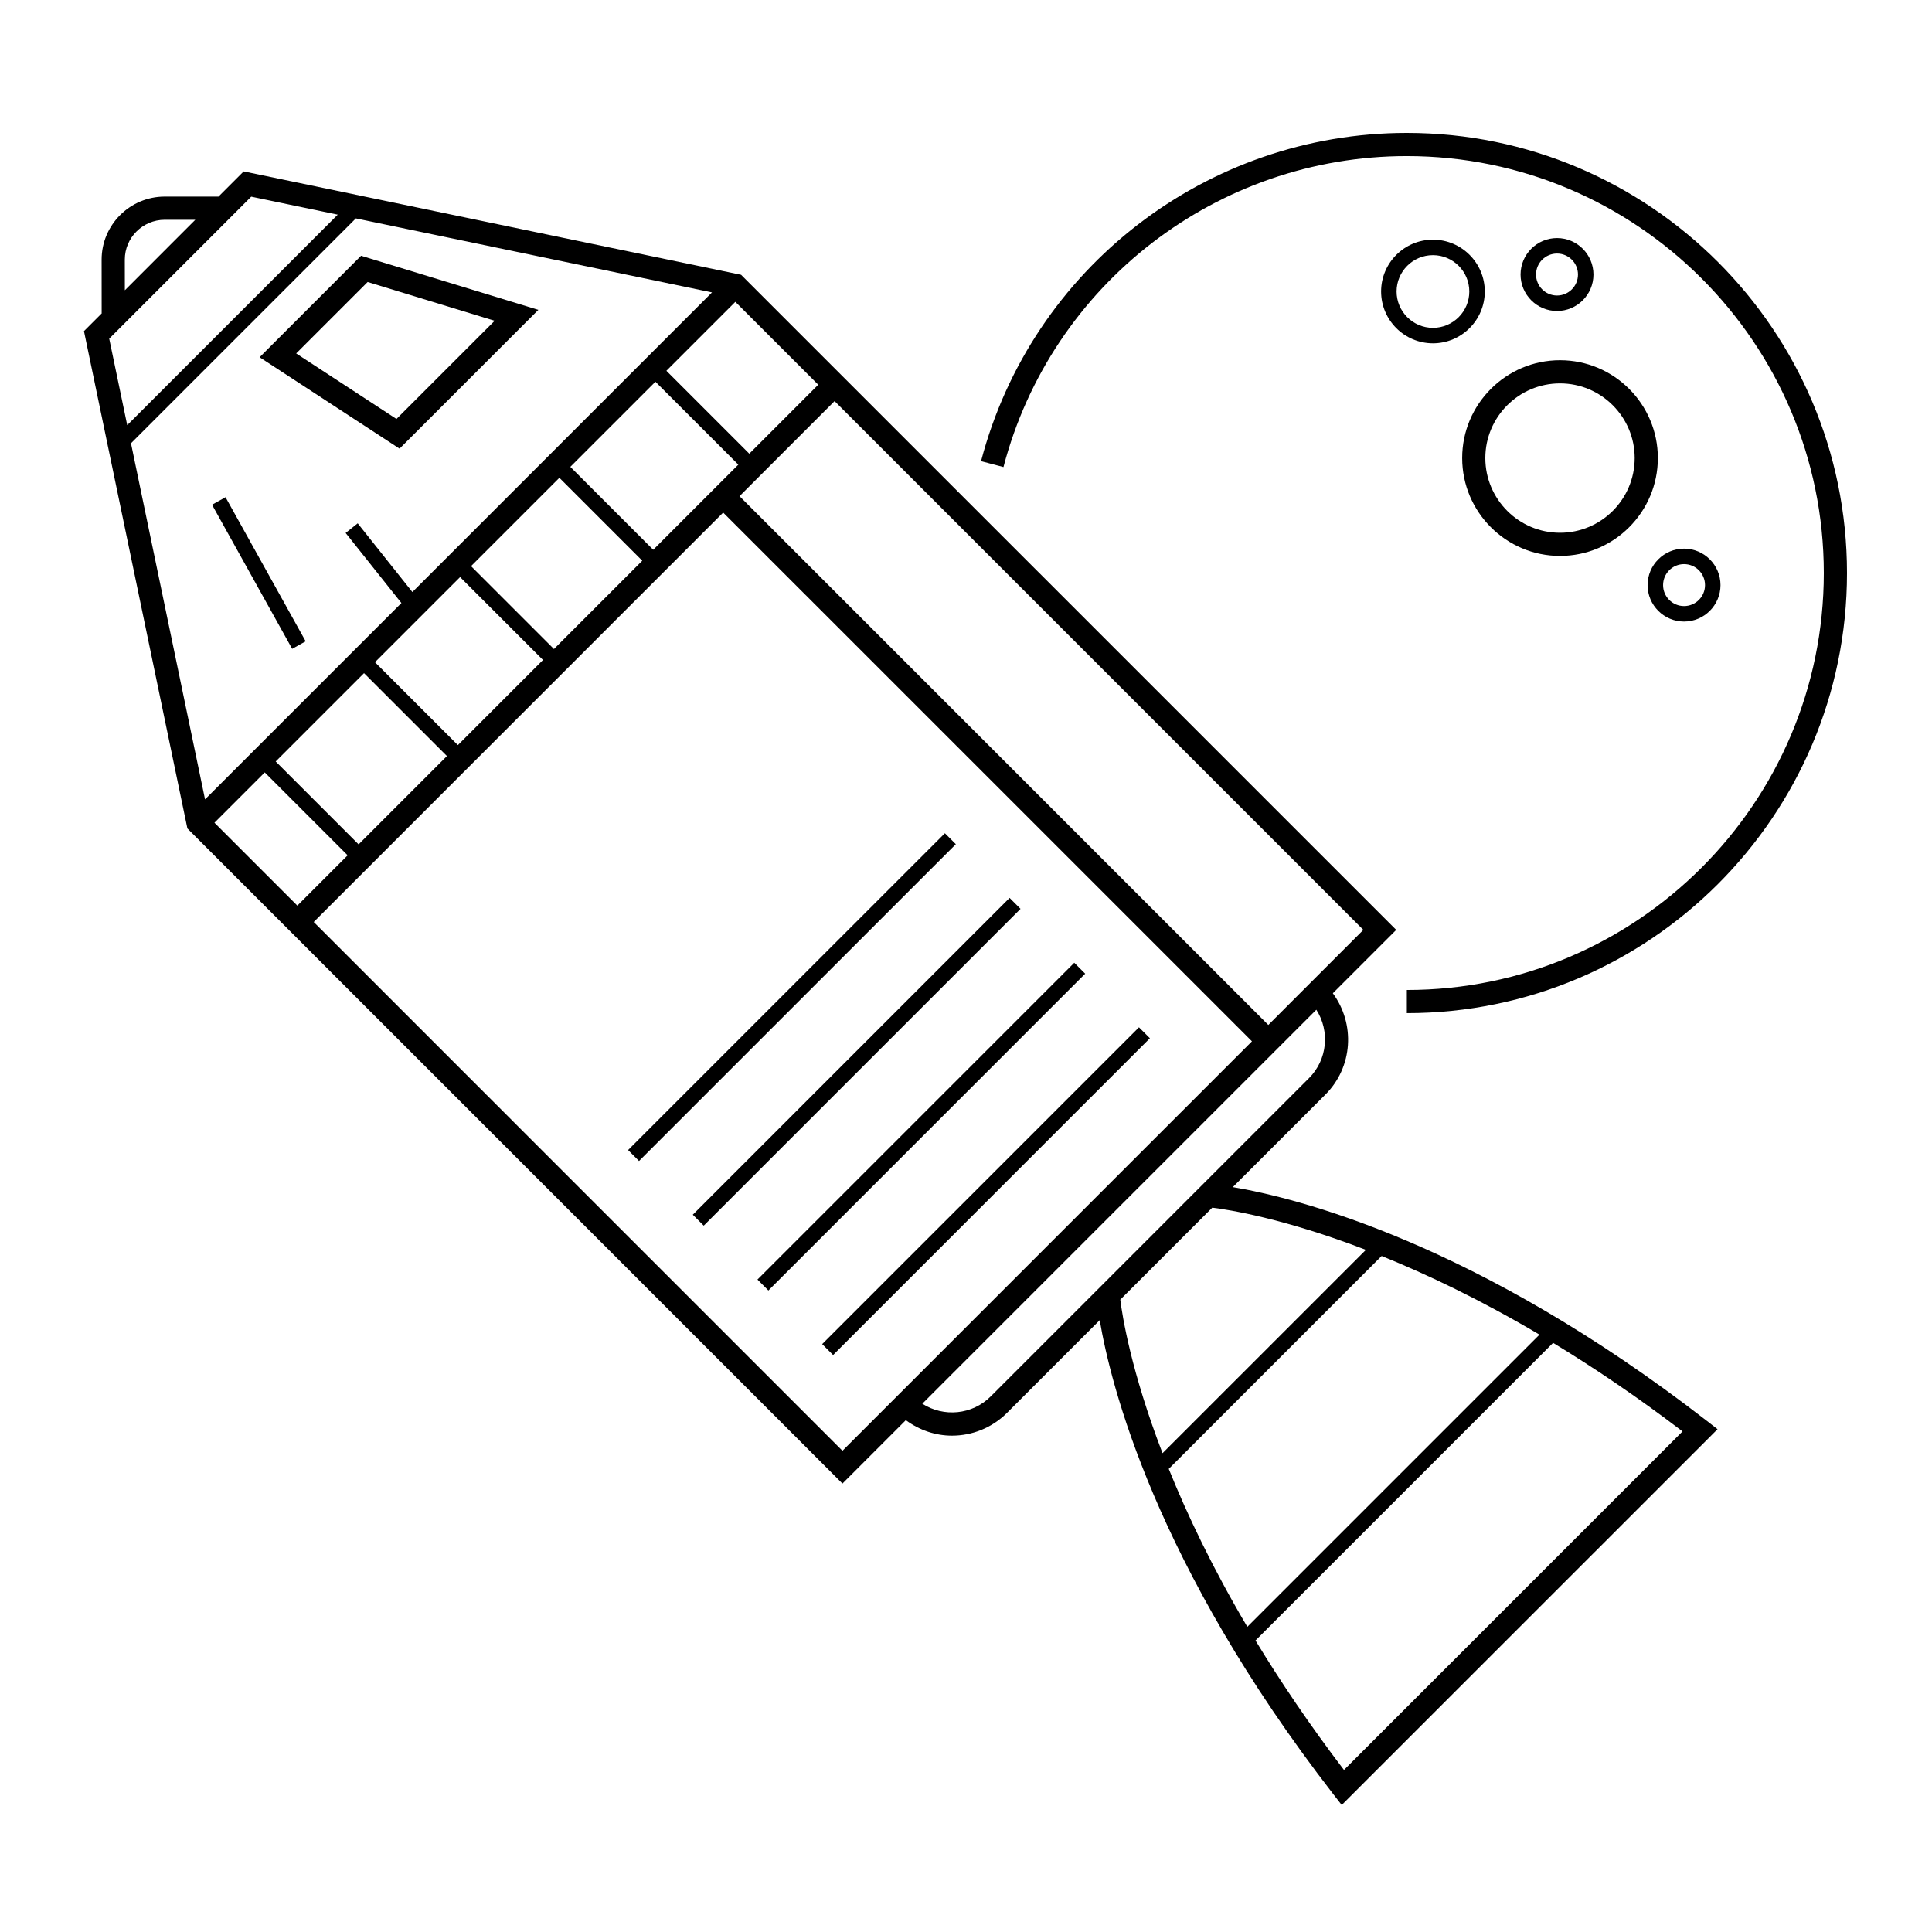 <?xml version="1.0" encoding="UTF-8"?> <svg xmlns="http://www.w3.org/2000/svg" xmlns:xlink="http://www.w3.org/1999/xlink" height="100px" width="100px" fill="#000000" x="0px" y="0px" viewBox="0 0 100 100" xml:space="preserve"> <g> <g> <path d="M75.682,23.709c0,2.793,2.271,5.065,5.064,5.065s5.064-2.272,5.064-5.065s-2.271-5.064-5.064-5.064 S75.682,20.916,75.682,23.709z M80.746,19.844c2.131,0,3.865,1.734,3.865,3.865c0,2.132-1.734,3.866-3.865,3.866 c-2.133,0-3.866-1.734-3.866-3.866C76.88,21.578,78.613,19.844,80.746,19.844z"></path> <path d="M74.17,12.405c-1.479,0-2.684,1.203-2.684,2.682s1.203,2.683,2.684,2.683c1.479,0,2.682-1.204,2.682-2.683 S75.648,12.405,74.17,12.405z M74.17,16.969c-1.038,0-1.883-0.844-1.883-1.882c0-1.037,0.845-1.881,1.883-1.881 c1.037,0,1.881,0.844,1.881,1.881C76.051,16.125,75.207,16.969,74.17,16.969z"></path> <path d="M82.477,14.21c0-1.041-0.846-1.888-1.886-1.888s-1.887,0.847-1.887,1.888c0,1.04,0.847,1.887,1.887,1.887 S82.477,15.25,82.477,14.21z M79.505,14.21c0-0.6,0.487-1.087,1.086-1.087s1.085,0.487,1.085,1.087 c0,0.599-0.486,1.086-1.085,1.086S79.505,14.809,79.505,14.21z"></path> <path d="M87.166,32.171c1.04,0,1.887-0.847,1.887-1.887s-0.847-1.887-1.887-1.887s-1.887,0.847-1.887,1.887 S86.126,32.171,87.166,32.171z M87.166,29.198c0.6,0,1.086,0.487,1.086,1.086c0,0.599-0.486,1.086-1.086,1.086 s-1.085-0.487-1.085-1.086C86.081,29.685,86.566,29.198,87.166,29.198z"></path> <path d="M63.809,61.445l4.797-4.795c1.427-1.428,1.545-3.661,0.381-5.239l3.281-3.28l-33.782-33.78l-0.126-0.127L12.613,8.872 l-1.305,1.305L8.52,10.176c-1.798,0.003-3.26,1.466-3.26,3.26l0.002,2.787l-0.916,0.916l5.317,25.567L9.7,42.882l33.481,33.482 l0.424,0.425l3.281-3.281c0.708,0.523,1.543,0.801,2.387,0.801c1.033,0,2.067-0.395,2.854-1.183l4.795-4.795 c0.546,3.261,2.838,12.601,12.107,24.558l0.419,0.537L88.9,73.975l-0.537-0.418C76.408,64.283,67.068,61.992,63.809,61.445z M79.684,69.081L64.561,84.204c-1.801-3.047-3.111-5.804-4.067-8.175l11.019-11.02C73.88,65.968,76.635,67.279,79.684,69.081z M65.648,53.051l-27.37-27.369l4.92-4.921l27.369,27.37L65.648,53.051z M13.703,39.98l4.291,4.291l-2.604,2.604l-4.29-4.291 L13.703,39.98z M18.561,43.705l-4.291-4.291l4.572-4.572l4.291,4.291L18.561,43.705z M23.699,38.566l-4.291-4.291l4.406-4.406 l4.291,4.291L23.699,38.566z M28.672,33.594l-4.291-4.291l4.572-4.572l4.291,4.291L28.672,33.594z M33.811,28.455l-4.291-4.291 l4.405-4.405l4.291,4.291L33.811,28.455z M42.352,19.914l-3.569,3.569l-4.291-4.291l3.569-3.569L42.352,19.914z M6.46,13.436 c0-1.134,0.926-2.058,2.062-2.061h1.588l-3.648,3.649L6.46,13.436z M13.004,10.179l4.478,0.931L6.585,22.007l-0.932-4.478 L13.004,10.179z M6.779,22.944l11.64-11.64l18.434,3.831L21.345,30.643l-2.83-3.556l-0.625,0.498l2.887,3.627L10.613,41.375 L6.779,22.944z M16.238,47.723L37.431,26.53l27.37,27.368L43.606,75.092L16.238,47.723z M51.281,72.277 c-0.961,0.962-2.443,1.086-3.542,0.379l20.394-20.393c0.705,1.098,0.581,2.578-0.377,3.538L51.281,72.277z M62.747,62.508 c0.845,0.104,3.705,0.551,7.951,2.184L60.172,75.217c-1.629-4.24-2.081-7.102-2.186-7.947L62.747,62.508z M69.564,91.613 c-1.787-2.346-3.297-4.588-4.58-6.702l15.404-15.404c2.112,1.283,4.354,2.793,6.7,4.582L69.564,91.613z"></path> <path d="M27.865,16.039l-9.176-2.801l-5.252,5.253l7.244,4.731L27.865,16.039z M15.33,18.294l3.699-3.698l6.574,2.008 l-5.082,5.082L15.33,18.294z"></path> <rect x="12.994" y="25.395" transform="matrix(0.874 -0.486 0.486 0.874 -12.724 10.244)" width="0.8" height="8.534"></rect> <rect x="29.385" y="51.209" transform="matrix(-0.707 0.707 -0.707 -0.707 106.454 59.125)" width="23.193" height="0.801"></rect> <rect x="32.734" y="54.555" transform="matrix(-0.707 0.707 -0.707 -0.707 114.536 62.469)" width="23.194" height="0.801"></rect> <rect x="36.081" y="57.911" transform="matrix(-0.707 0.707 -0.707 -0.707 122.622 65.832)" width="23.193" height="0.801"></rect> <rect x="39.428" y="61.251" transform="matrix(-0.707 0.707 -0.707 -0.707 130.699 69.168)" width="23.193" height="0.801"></rect> <path d="M72.818,6.88c-10.355,0-19.418,6.986-22.039,16.99l1.16,0.305c2.483-9.477,11.068-16.096,20.879-16.096 c11.899,0,21.582,9.682,21.582,21.581c0,11.899-9.683,21.581-21.582,21.581v1.198C85.38,52.439,95.6,42.222,95.6,29.66 S85.38,6.88,72.818,6.88z"></path> </g> </g> </svg> 